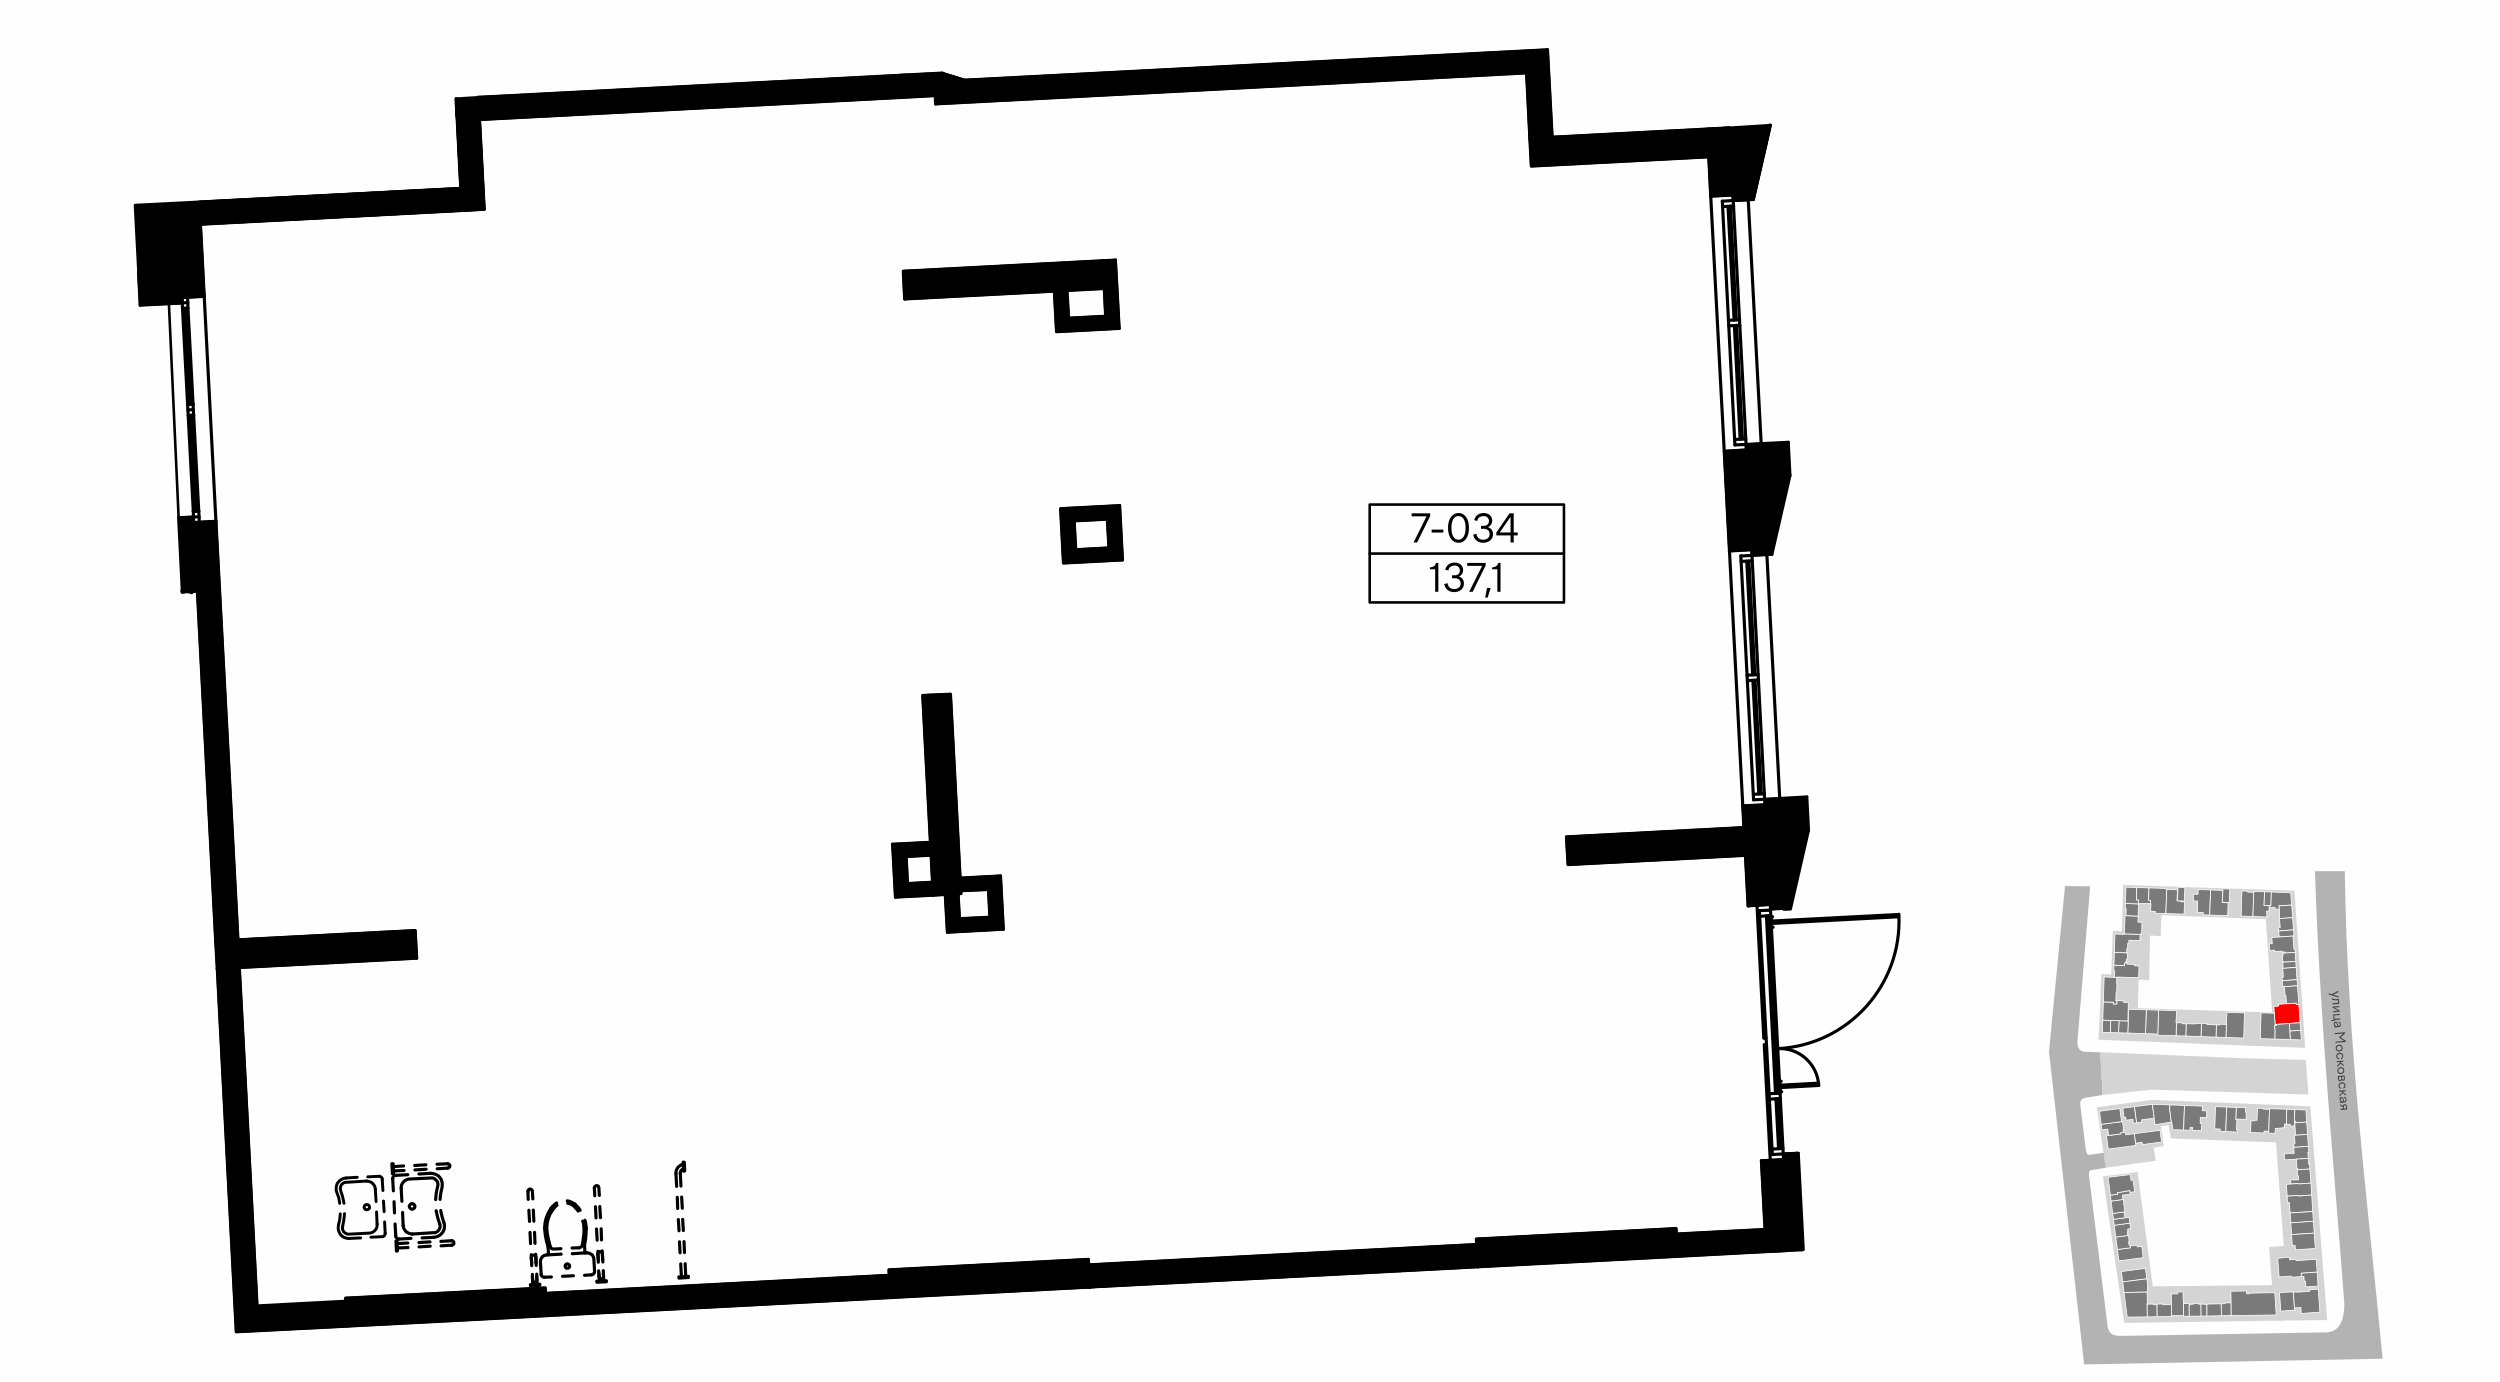 <?xml version="1.0" encoding="UTF-8"?>
<!DOCTYPE svg PUBLIC "-//W3C//DTD SVG 1.1//EN" "http://www.w3.org/Graphics/SVG/1.1/DTD/svg11.dtd">
<!-- Creator: CorelDRAW X8 -->
<svg xmlns="http://www.w3.org/2000/svg" xml:space="preserve" width="200mm" height="110.526mm" version="1.1" style="shape-rendering:geometricPrecision; text-rendering:geometricPrecision; image-rendering:optimizeQuality; fill-rule:evenodd; clip-rule:evenodd"
viewBox="0 0 21992 12154"
 xmlns:xlink="http://www.w3.org/1999/xlink">
 <defs>
  <style type="text/css">
   <![CDATA[
    .str2 {stroke:black;stroke-width:22.899;stroke-linejoin:round}
    .str1 {stroke:black;stroke-width:27.65;stroke-linecap:round;stroke-linejoin:round}
    .str3 {stroke:black;stroke-width:22.899;stroke-linecap:round;stroke-linejoin:round}
    .str0 {stroke:white;stroke-width:6.801;stroke-linecap:round;stroke-linejoin:round}
    .str4 {stroke:black;stroke-width:26.043;stroke-linecap:round;stroke-linejoin:round}
    .fil2 {fill:none}
    .fil8 {fill:none;fill-rule:nonzero}
    .fil0 {fill:#FEFEFE}
    .fil10 {fill:black}
    .fil4 {fill:#7A7A7A}
    .fil5 {fill:gray}
    .fil3 {fill:#B3B3B3}
    .fil1 {fill:#D4D4D4}
    .fil6 {fill:red}
    .fil9 {fill:black;fill-rule:nonzero}
    .fil11 {fill:black;fill-rule:nonzero}
    .fil7 {fill:#3D3D3D;fill-rule:nonzero}
   ]]>
  </style>
 </defs>
 <g id="Слой_x0020_1">
  <g id="_1881549873536">
   <g>
    <g>
     <rect class="fil0" width="21992" height="12154"/>
     <polygon class="fil1" points="20324,9733 20472,11613 20012,11618 19961,10970 20090,10961 20019,10010 "/>
     <polygon class="fil1" points="20184,7836 20279,9218 19765,9199 19770,8901 19988,8906 19933,8086 "/>
     <polygon class="fil1" points="18806,8869 19801,8902 19771,9199 18461,9147 18473,8870 "/>
     <polygon class="fil1" points="19014,8051 19007,8235 18914,8230 18906,8623 18814,8619 18806,8881 18474,8872 18485,8570 18572,8572 18587,8189 18667,8192 18677,7785 20184,7836 19933,8086 "/>
     <polygon class="fil1" points="18499,10349 18804,10311 18938,11316 20053,11305 20080,11617 18687,11638 "/>
     <polygon class="fil1" points="18524,10273 18446,9741 18932,9676 20324,9733 20086,10053 19098,10015 19077,9898 19010,9907 19034,10082 18946,10096 18964,10211 "/>
     <rect class="fil2" x="17429" y="7664" width="4341" height="4341"/>
     <path class="fil3" d="M20365 7664c44,1351 166,2570 258,3804 0,169 -55,244 -149,253l-1820 31c-56,1 -99,-16 -112,-72l-165 -1339c-4,-24 2,-40 16,-47l132 -21 -19 -132 -128 19c-14,0 -23,-12 -28,-35l-49 -397c-6,-37 5,-60 35,-69l161 -27 -21 -375 -139 -5c-43,-4 -63,-35 -62,-89l112 -1365 -221 -4 -141 1459 309 2750 2626 -50c-143,-1493 -311,-2769 -333,-4289l-262 0z"/>
     <polygon class="fil4 str0" points="19581,9127 19590,8906 19745,8911 19738,9132 "/>
     <polygon class="fil4 str0" points="19586,9012 19528,9010 19528,9017 19498,9016 19494,9124 19581,9127 19581,9127 "/>
     <polygon class="fil4 str0" points="19494,9124 19362,9119 19366,9004 19415,9006 19415,9013 19498,9016 "/>
     <polygon class="fil4 str0" points="19362,9119 19228,9114 19232,9006 19312,9008 19312,9002 19366,9004 "/>
     <polygon class="fil4 str0" points="19228,9114 19143,9112 19146,8997 19199,8999 19199,9006 19232,9008 "/>
     <polygon class="fil4 str0" points="19143,9112 18981,9107 18989,8886 19148,8891 19142,8997 19146,8997 "/>
     <polygon class="fil5 str0" points="18982,9097 18874,9093 18881,8883 18989,8887 "/>
     <polygon class="fil4 str0" points="18874,9093 18718,9088 18725,8879 18881,8883 "/>
     <polygon class="fil4 str0" points="18722,8982 18641,8979 18637,9086 18718,9088 "/>
     <polygon class="fil4 str0" points="18637,9086 18564,9083 18568,8977 18641,8979 "/>
     <polygon class="fil4 str0" points="18564,9083 18494,9081 18498,8974 18568,8977 "/>
     <polygon class="fil4 str0" points="18498,8974 18503,8814 18592,8817 18591,8832 18621,8832 18622,8803 18682,8805 18682,8818 18723,8820 18719,8982 "/>
     <polygon class="fil4 str0" points="18503,8814 18510,8594 18622,8599 18620,8652 18623,8652 18621,8730 18616,8729 18613,8803 18622,8803 18621,8833 18591,8832 18592,8817 "/>
     <polygon class="fil4 str0" points="18601,8598 18603,8541 18595,8541 18596,8491 18689,8494 18690,8471 18712,8472 18712,8482 18776,8484 18776,8496 18817,8498 18814,8601 18622,8595 18622,8599 "/>
     <polygon class="fil4 str0" points="18596,8491 18600,8378 18715,8383 18714,8437 18707,8437 18707,8460 18700,8460 18700,8471 18690,8471 18689,8494 "/>
     <polygon class="fil4 str0" points="18600,8378 18605,8217 18688,8220 18688,8215 18826,8220 18825,8275 18728,8271 18727,8299 18718,8299 18716,8348 18709,8348 18709,8382 "/>
     <polygon class="fil4 str0" points="18688,8215 18694,8055 18809,8059 18807,8112 18843,8113 18840,8217 18827,8216 18826,8220 "/>
     <polygon class="fil4 str0" points="18702,8055 18704,7996 18696,7996 18697,7948 18812,7952 18809,8059 "/>
     <polygon class="fil4 str0" points="18697,7948 18702,7804 18797,7808 18795,7917 18813,7917 18812,7952 "/>
     <polygon class="fil4 str0" points="18797,7808 18905,7811 18901,7920 18919,7921 18918,7950 18812,7948 18813,7917 18795,7917 "/>
     <polygon class="fil4 str0" points="18905,7811 19061,7816 19053,8037 18959,8034 18960,8018 18919,8016 18922,7951 18918,7951 18919,7921 18901,7920 "/>
     <polygon class="fil4 str0" points="19061,7824 19155,7828 19151,7925 19189,7927 19188,7933 19218,7934 19213,8042 19053,8037 "/>
     <polygon class="fil4 str0" points="19294,7925 19296,7866 19336,7867 19337,7826 19446,7829 19439,8050 19381,8048 19381,8026 19331,8026 19333,7927 "/>
     <polygon class="fil4 str0" points="19447,7829 19552,7833 19549,7940 19601,7942 19597,8055 19439,8050 "/>
     <polygon class="fil4 str0" points="19722,7838 19774,7840 19773,7848 19826,7850 19819,8063 19715,8059 "/>
     <polygon class="fil4 str0" points="19826,7850 19829,7850 19829,7842 19921,7845 19917,7965 19962,7966 19961,8014 19939,8016 19943,8067 19819,8063 "/>
     <polygon class="fil4 str0" points="19921,7845 19981,7847 19977,7967 19962,7966 19917,7965 "/>
     <polygon class="fil4 str0" points="19981,7847 20151,7854 20160,7962 20049,7969 20051,7997 20014,8000 20013,7983 19962,7981 19962,7966 19977,7967 "/>
     <polygon class="fil4 str0" points="20160,7962 20168,8073 20053,8081 20051,8049 20054,8048 20051,7997 20049,7969 "/>
     <polygon class="fil4 str0" points="20168,8073 20176,8180 20046,8190 20044,8162 20059,8161 20053,8081 "/>
     <polygon class="fil4 str0" points="20046,8190 20050,8243 20180,8234 20176,8180 "/>
     <polygon class="fil4 str0" points="20171,8234 20180,8350 20189,8349 20191,8378 20101,8385 20100,8374 20074,8376 20073,8367 20010,8371 20009,8358 19967,8361 19963,8304 19963,8303 19989,8301 19985,8248 20050,8243 "/>
     <polygon class="fil4 str0" points="20190,8378 20196,8457 20089,8465 20088,8457 20080,8458 20077,8411 20084,8410 20082,8386 "/>
     <polygon class="fil4 str0" points="20196,8457 20199,8510 20085,8519 20081,8465 20089,8465 "/>
     <polygon class="fil4 str0" points="20199,8510 20207,8618 20077,8628 20075,8597 20087,8596 20081,8519 20085,8519 "/>
     <polygon class="fil4 str0" points="20207,8618 20211,8672 20081,8681 20077,8628 "/>
     <polygon class="fil4 str0" points="20211,8672 20223,8836 20200,8838 20199,8825 20114,8831 20109,8760 20102,8760 20096,8680 "/>
     <polygon class="fil6 str0" points="20200,8838 20223,8836 20234,8997 20014,9012 20003,8854 20044,8851 20043,8835 20114,8830 20114,8831 20199,8825 "/>
     <polygon class="fil4 str0" points="20234,8997 20239,9064 20143,9071 20139,9004 "/>
     <polygon class="fil4 str0" points="20239,9064 20245,9149 20148,9145 20143,9071 "/>
     <polygon class="fil4 str0" points="20139,9004 20148,9145 20011,9141 20013,9070 20009,9021 20025,9020 20024,9012 "/>
     <polygon class="fil4 str0" points="20011,9141 19884,9137 19891,8910 20007,8914 20014,9013 20024,9012 20025,9020 20009,9021 20013,9070 "/>
     <polygon class="fil4 str0" points="18661,11186 18873,11158 18886,11250 18674,11277 "/>
     <polygon class="fil4 str0" points="18886,11250 18891,11293 18892,11367 18685,11370 18674,11277 "/>
     <polygon class="fil4 str0" points="18888,11367 18890,11470 18888,11470 18890,11585 18713,11587 18685,11370 "/>
     <polygon class="fil4 str0" points="18890,11585 18977,11584 18975,11478 18946,11478 18946,11472 18888,11473 "/>
     <polygon class="fil4 str0" points="18977,11584 19103,11582 19102,11477 19026,11478 19026,11471 18975,11472 18975,11478 "/>
     <polygon class="fil4 str0" points="19102,11477 19100,11383 19158,11382 19158,11366 19204,11365 19205,11435 19208,11435 19210,11572 19103,11574 "/>
     <polygon class="fil4 str0" points="19208,11468 19258,11467 19259,11579 19210,11580 "/>
     <polygon class="fil4 str0" points="19259,11579 19363,11578 19362,11472 19337,11473 19337,11466 19296,11466 19296,11473 19269,11473 19269,11479 19258,11479 "/>
     <polygon class="fil4 str0" points="19363,11578 19415,11577 19414,11477 19395,11477 19395,11472 19362,11472 "/>
     <polygon class="fil4 str0" points="19415,11577 19414,11477 19418,11477 19418,11472 19540,11470 19542,11575 "/>
     <polygon class="fil4 str0" points="19540,11470 19574,11469 19573,11462 19627,11461 19628,11573 19542,11575 "/>
     <polygon class="fil4 str0" points="19627,11461 19625,11359 19763,11357 19763,11382 19786,11382 19786,11376 20011,11372 20024,11568 19628,11574 "/>
     <polygon class="fil4 str0" points="20175,11367 20186,11525 20064,11535 20053,11372 20163,11365 20163,11368 "/>
     <polygon class="fil4 str0" points="20175,11367 20207,11365 20207,11368 20317,11360 20316,11347 20394,11341 20408,11543 20244,11555 20241,11503 20184,11506 "/>
     <polygon class="fil4 str0" points="20285,11321 20281,11271 20270,11272 20267,11229 20245,11231 20243,11200 20384,11190 20392,11314 "/>
     <polygon class="fil4 str0" points="20384,11190 20243,11200 20245,11231 20157,11236 20157,11226 20049,11234 20037,11069 20140,11060 20141,11083 20198,11079 20199,11090 20351,11080 20376,11078 "/>
     <polygon class="fil4 str0" points="18841,10964 18854,11064 18640,11092 18627,10992 18742,10977 18740,10961 18799,10953 18801,10969 "/>
     <polygon class="fil4 str0" points="18627,10992 18612,10883 18724,10868 18731,10922 18725,10922 18730,10956 18739,10955 18740,10961 18742,10977 "/>
     <polygon class="fil4 str0" points="18612,10883 18599,10779 18737,10760 18743,10809 18717,10813 18720,10837 18713,10838 18718,10869 "/>
     <polygon class="fil4 str0" points="18599,10779 18592,10727 18730,10708 18737,10760 "/>
     <polygon class="fil4 str0" points="18592,10727 18585,10675 18686,10662 18693,10713 "/>
     <polygon class="fil4 str0" points="18585,10675 18571,10566 18678,10552 18692,10661 18686,10662 "/>
     <polygon class="fil4 str0" points="18571,10566 18565,10514 18629,10505 18627,10491 18689,10483 18688,10480 18736,10474 18740,10505 18671,10514 18676,10552 "/>
     <polygon class="fil4 str0" points="18565,10514 18544,10357 18740,10333 18747,10384 18765,10382 18779,10484 18738,10489 18736,10474 18688,10480 18689,10483 18627,10491 18629,10505 "/>
     <polygon class="fil4 str0" points="18775,9973 18974,9947 19002,9943 19015,10047 18847,10069 18844,10049 18786,10057 "/>
     <polygon class="fil4 str0" points="18775,9973 18699,9983 18696,9960 18655,9965 18657,9975 18530,9992 18546,10109 18789,10077 18786,10057 "/>
     <polygon class="fil4 str0" points="18657,9975 18549,9989 18542,9933 18490,9940 18484,9891 18672,9866 18681,9938 18676,9938 18679,9962 18655,9965 "/>
     <polygon class="fil4 str0" points="18484,9891 18469,9776 18648,9752 18663,9867 "/>
     <polygon class="fil4 str0" points="18684,9828 18674,9749 18777,9735 18796,9878 18767,9881 18763,9847 18703,9855 18699,9827 "/>
     <polygon class="fil4 str0" points="18777,9735 18935,9715 18950,9836 18840,9852 18842,9872 18796,9878 "/>
     <polygon class="fil4 str0" points="18935,9715 19089,9720 19087,9761 19101,9871 18958,9894 18950,9836 "/>
     <polygon class="fil4 str0" points="19089,9720 19217,9725 19209,9941 19114,9938 19105,9870 19101,9871 19087,9761 "/>
     <polygon class="fil4 str0" points="19217,9725 19375,9731 19374,9771 19413,9773 19411,9832 19356,9830 19355,9884 19369,9885 19366,9947 19288,9944 19288,9918 19267,9918 19266,9943 19209,9941 "/>
     <polygon class="fil4 str0" points="19490,9735 19588,9739 19580,9955 19531,9953 19531,9933 19483,9930 "/>
     <polygon class="fil4 str0" points="19588,9739 19673,9742 19669,9849 19678,9849 19674,9941 19686,9941 19685,9959 19580,9955 "/>
     <polygon class="fil4 str0" points="19674,9742 19755,9745 19754,9785 19760,9786 19758,9847 19669,9844 "/>
     <polygon class="fil4 str0" points="19859,9749 19910,9750 19910,9757 19965,9760 19958,9952 19917,9950 19916,9967 19798,9963 19802,9860 19833,9861 19833,9854 19855,9855 "/>
     <polygon class="fil4 str0" points="19965,9760 19968,9760 19968,9753 20117,9758 20113,9871 20114,9889 20098,9888 20097,9920 20076,9921 20076,9921 20076,9923 20016,9927 20014,9971 19957,9968 19958,9952 "/>
     <polygon class="fil4 str0" points="20117,9758 20188,9761 20184,9866 20185,9905 20149,9907 20148,9891 20114,9889 20113,9871 "/>
     <polygon class="fil4 str0" points="20188,9761 20285,9765 20292,9871 20194,9877 20193,9864 20184,9864 "/>
     <polygon class="fil4 str0" points="20292,9871 20299,9980 20194,9987 20187,9878 20194,9877 "/>
     <polygon class="fil4 str0" points="20299,9980 20307,10084 20181,10094 20179,10060 20189,10059 20184,9988 20194,9987 "/>
     <polygon class="fil4 str0" points="20307,10084 20310,10137 20302,10137 20306,10191 20098,10204 20094,10151 20182,10146 20178,10094 20181,10094 "/>
     <polygon class="fil4 str0" points="20306,10191 20309,10241 20317,10240 20320,10284 20216,10291 20215,10282 20207,10283 20201,10197 "/>
     <polygon class="fil4 str0" points="20320,10284 20329,10408 20216,10416 20216,10412 20153,10416 20151,10380 20178,10378 20178,10381 20221,10379 20218,10344 20211,10344 20208,10292 20216,10291 "/>
     <polygon class="fil4 str0" points="20329,10408 20336,10513 20216,10522 20216,10517 20120,10523 20113,10419 20153,10416 20216,10412 20216,10416 "/>
     <polygon class="fil4 str0" points="20336,10513 20345,10658 20146,10671 20139,10578 20124,10580 20120,10523 20216,10517 20216,10522 "/>
     <polygon class="fil4 str0" points="20345,10658 20351,10744 20152,10758 20146,10671 "/>
     <polygon class="fil4 str0" points="20351,10744 20358,10848 20159,10861 20152,10758 "/>
     <polygon class="fil4 str0" points="20358,10848 20368,10983 20193,10995 20190,10957 20165,10958 20159,10861 "/>
     <polygon class="fil7" points="20512,8747 20569,8716 20570,8727 20525,8751 20573,8766 20574,8776 20485,8748 20485,8738 "/>
     <path id="1" class="fil7" d="M20514 8780l8 1c0,0 0,1 0,2 0,1 1,2 2,3 0,1 2,2 4,3 2,1 5,1 10,1 4,1 9,1 16,0l21 -1 3 42 -59 5 -1 -10 51 -4 -2 -23 -14 1c-6,0 -11,0 -16,-1 -4,0 -8,0 -11,-1 -3,-1 -5,-2 -7,-3 -2,-2 -3,-3 -4,-5 -1,-1 -1,-3 -1,-5 0,-2 0,-4 0,-5z"/>
     <polygon id="2" class="fil7" points="20521,8864 20520,8855 20579,8851 20580,8860 20535,8863 20582,8891 20583,8900 20524,8905 20523,8896 20569,8892 "/>
     <polygon id="3" class="fil7" points="20529,8972 20525,8925 20584,8920 20585,8929 20534,8933 20537,8963 20588,8959 20588,8968 20537,8973 20538,8980 20511,8983 20510,8974 "/>
     <path id="4" class="fil7" d="M20534 9039l-1 -8 12 -2c-4,-2 -7,-5 -10,-8 -3,-4 -4,-8 -4,-13 -1,-5 0,-10 3,-14 3,-3 6,-5 11,-6 6,0 11,2 14,6 3,4 6,9 8,16l5 17c5,-1 8,-3 10,-6 2,-2 3,-6 2,-10 0,-5 -1,-8 -4,-11 -2,-3 -5,-4 -9,-5l1 -9c6,1 10,3 14,8 4,4 6,10 6,16 1,8 -1,14 -4,18 -4,5 -9,8 -16,8l-38 3zm13 -41c-3,0 -5,1 -6,3 -2,2 -2,5 -2,8 0,5 3,10 7,14 5,4 10,5 18,5l1 0 -6 -17c-1,-5 -3,-8 -5,-10 -2,-2 -4,-3 -7,-3z"/>
     <polygon id="5" class="fil7" points="20538,9098 20538,9088 20628,9081 20629,9092 20590,9127 20634,9155 20635,9166 20544,9173 20544,9164 20620,9157 20577,9129 20576,9127 20614,9092 "/>
     <path id="6" class="fil7" d="M20598 9197c6,5 9,12 10,21 1,9 -2,16 -7,23 -5,6 -12,9 -21,10 -9,1 -16,-2 -23,-7 -6,-5 -9,-12 -10,-21 -1,-9 1,-17 7,-23 5,-6 12,-9 21,-10 9,-1 16,1 23,7zm1 22c0,-6 -3,-11 -7,-15 -4,-3 -10,-5 -16,-4 -7,0 -12,3 -15,7 -4,4 -6,9 -5,15 0,6 2,11 7,15 4,3 10,5 16,4 7,0 12,-3 15,-7 4,-4 6,-9 5,-15z"/>
     <path id="7" class="fil7" d="M20598 9276c-5,-4 -10,-5 -16,-5 -7,1 -12,3 -16,7 -4,4 -6,9 -5,15 0,5 2,9 5,12 3,3 6,5 11,5l-1 9c-6,0 -12,-3 -16,-7 -5,-5 -7,-11 -8,-18 0,-9 2,-16 7,-23 6,-6 13,-9 22,-10 8,0 16,2 22,7 6,5 10,12 10,21 1,7 -1,13 -4,18 -3,5 -8,9 -14,11l-3 -9c4,-2 8,-4 10,-8 2,-3 3,-7 3,-12 -1,-5 -3,-10 -7,-13z"/>
     <polygon id="8" class="fil7" points="20556,9335 20615,9330 20616,9339 20592,9341 20593,9350 20618,9368 20619,9379 20590,9358 20560,9386 20559,9375 20584,9350 20583,9342 20557,9344 "/>
     <path id="9" class="fil7" d="M20612 9394c7,6 10,13 11,22 1,8 -2,16 -7,22 -5,6 -12,10 -21,10 -9,1 -17,-1 -23,-6 -6,-6 -10,-13 -10,-22 -1,-8 1,-16 7,-22 5,-6 12,-10 21,-11 9,0 16,2 22,7zm2 22c0,-6 -3,-11 -7,-14 -4,-4 -10,-5 -16,-5 -7,1 -12,3 -16,7 -3,5 -5,10 -5,16 1,6 3,10 8,14 4,4 10,5 16,5 6,-1 12,-3 15,-7 4,-5 6,-10 5,-16z"/>
     <path id="10" class="fil7" d="M20568 9494l-2 -28 59 -5 2 27c1,5 0,10 -3,13 -2,3 -6,5 -10,6 -4,0 -6,-1 -9,-2 -2,-1 -4,-3 -5,-6 -1,4 -2,7 -5,9 -2,2 -5,3 -9,4 -5,0 -9,-2 -12,-5 -3,-3 -5,-8 -6,-13zm51 -7l-1 -16 -17 1 1 17c1,3 2,5 3,7 2,1 4,2 7,2 5,-1 8,-4 7,-11zm-44 -12l1 16c0,4 1,7 3,8 2,2 4,3 7,3 3,0 5,-2 7,-4 1,-2 2,-4 2,-8l-2 -17 -18 2z"/>
     <path id="11" class="fil7" d="M20617 9535c-4,-3 -9,-5 -16,-4 -6,0 -12,3 -15,7 -4,4 -6,9 -6,15 1,5 2,9 5,12 3,3 7,4 11,5l0 9c-7,0 -12,-3 -17,-8 -4,-4 -7,-10 -7,-18 -1,-8 1,-16 7,-22 5,-6 12,-9 21,-10 9,-1 16,2 23,7 6,5 9,12 10,20 0,8 -1,14 -4,19 -4,5 -9,8 -15,10l-2 -9c4,-1 7,-3 9,-7 3,-3 4,-7 3,-12 0,-6 -3,-10 -7,-14z"/>
     <polygon id="12" class="fil7" points="20576,9594 20635,9590 20636,9599 20612,9601 20613,9610 20638,9628 20639,9639 20609,9617 20580,9646 20579,9634 20604,9610 20603,9602 20576,9604 "/>
     <path id="13" class="fil7" d="M20584 9702l-1 -9 12 -1c-4,-2 -8,-5 -10,-9 -3,-4 -4,-8 -4,-12 -1,-6 0,-11 3,-14 3,-4 6,-6 11,-6 6,-1 11,1 14,5 3,4 6,10 8,17l5 16c5,0 8,-2 10,-5 2,-3 2,-7 2,-11 0,-4 -2,-8 -4,-11 -2,-2 -5,-4 -9,-5l1 -9c6,1 10,4 14,8 3,4 6,10 6,17 1,7 -1,13 -4,18 -4,5 -10,7 -17,8l-37 3zm13 -42c-3,0 -5,2 -6,4 -2,1 -3,4 -2,7 0,6 3,11 7,14 5,4 10,6 17,5l2 0 -6 -17c-1,-4 -3,-8 -5,-10 -2,-2 -4,-3 -7,-3z"/>
     <path id="14" class="fil7" d="M20626 9714c5,-1 10,1 13,4 4,3 6,7 7,13l2 29 -59 4 -1 -9 23 -2 -1 -13 -25 -15 0 -11 25 16c0,-4 2,-8 5,-11 3,-3 6,-5 11,-5zm-8 21l1 18 20 -2 -1 -17c0,-4 -1,-6 -3,-8 -2,-2 -5,-3 -8,-3 -3,1 -6,2 -7,4 -2,2 -3,5 -2,8z"/>
     <polygon class="fil1" points="18476,9257 19764,9311 20284,9324 20307,9629 18926,9586 18497,9632 "/>
     <polygon class="fil4 str0" points="19555,7819 19615,7821 19611,7941 19596,7940 19551,7939 "/>
     <polygon class="fil4 str0" points="19160,7805 19220,7807 19216,7927 19201,7926 19156,7925 "/>
    </g>
    <g>
     <line class="fil8 str1" x1="4259" y1="1841" x2="1567" y2= "1983" />
     <line class="fil8 str1" x1="1751" y1="1778" x2="4053" y2= "1657" />
     <line class="fil8 str1" x1="4259" y1="1841" x2="4208" y2= "856" />
     <line class="fil8 str1" x1="4012" y1="868" x2="4053" y2= "1657" />
     <line class="fil8 str1" x1="15354" y1="7523" x2="15378" y2= "7969" />
     <line class="fil8 str1" x1="15850" y1="10994" x2="15537" y2= "11009" />
     <line class="fil8 str1" x1="15690" y1="10201" x2="15495" y2= "10211" />
     <polyline class="fil8 str1" points="15548,7514 15573,7957 15378,7969 "/>
     <line class="fil8 str1" x1="15032" y1="1380" x2="15049" y2= "1726" />
     <line class="fil8 str1" x1="15341" y1="7279" x2="15331" y2= "7089" />
     <polyline class="fil8 str1" points="15362,3958 15168,3970 15214,4847 "/>
     <line class="fil8 str1" x1="15245" y1="1716" x2="15049" y2= "1726" />
     <line class="fil8 str1" x1="15527" y1="7080" x2="15331" y2= "7089" />
     <line class="fil8 str1" x1="15408" y1="4836" x2="15214" y2= "4847" />
     <line class="fil8 str1" x1="15537" y1="7270" x2="15527" y2= "7080" />
     <polyline class="fil8 str1" points="1567,1983 1763,1972 1796,2607 "/>
     <line class="fil8 str1" x1="1947" y1="5513" x2="1753" y2= "5523" />
     <line class="fil8 str1" x1="1899" y1="4586" x2="1753" y2= "4594" />
     <line class="fil8 str1" x1="1796" y1="2607" x2="1650" y2= "2615" />
     <line class="fil8 str1" x1="1567" y1="1983" x2="1600" y2= "2617" />
     <line class="fil8 str1" x1="13429" y1="641" x2="8230" y2= "914" />
     <line class="fil8 str1" x1="13613" y1="438" x2="8488" y2= "705" />
     <line class="fil8 str1" x1="8230" y1="914" x2="8227" y2= "841" />
     <line class="fil8 str1" x1="7831" y1="11415" x2="4808" y2= "11574" />
     <line class="fil8 str1" x1="4798" y1="11378" x2="7822" y2= "11219" />
     <polyline class="fil8 str1" points="9588,11322 9578,11127 12991,10948 "/>
     <polyline class="fil8 str1" points="2105,8512 2262,11511 3043,11470 "/>
     <polyline class="fil8 str1" points="3053,11666 2078,11716 1911,8522 "/>
     <line class="fil8 str1" x1="1899" y1="4586" x2="2093" y2= "8268" />
     <line class="fil8 str1" x1="1897" y1="8278" x2="1736" y2= "5200" />
     <line class="fil8 str1" x1="7971" y1="7535" x2="7983" y2= "7773" />
     <line class="fil8 str1" x1="8826" y1="8174" x2="8334" y2= "8201" />
     <line class="fil8 str1" x1="8440" y1="8082" x2="8708" y2= "8069" />
     <line class="fil8 str1" x1="8334" y1="8201" x2="8315" y2= "7869" />
     <line class="fil8 str1" x1="8801" y1="7706" x2="8826" y2= "8174" />
     <line class="fil8 str1" x1="8708" y1="8069" x2="8689" y2= "7711" />
     <line class="fil8 str1" x1="8190" y1="7523" x2="7971" y2= "7535" />
     <line class="fil8 str1" x1="7852" y1="7427" x2="8184" y2= "7410" />
     <line class="fil8 str1" x1="8445" y1="7725" x2="8801" y2= "7706" />
     <line class="fil8 str1" x1="8695" y1="7825" x2="8451" y2= "7836" />
     <polyline class="fil8 str1" points="9463,4836 9755,4820 9741,4567 9449,4582 "/>
     <line class="fil8 str1" x1="9849" y1="4448" x2="9874" y2= "4926" />
     <line class="fil8 str1" x1="9449" y1="4582" x2="9463" y2= "4836" />
     <polyline class="fil8 str1" points="9874,4926 9355,4953 9330,4475 9849,4448 "/>
     <line class="fil8 str1" x1="9726" y1="2782" x2="9714" y2= "2538" />
     <line class="fil8 str1" x1="9701" y1="2294" x2="9812" y2= "2288" />
     <line class="fil8 str1" x1="9400" y1="2799" x2="9726" y2= "2782" />
     <line class="fil8 str1" x1="9812" y1="2288" x2="9845" y2= "2889" />
     <line class="fil8 str1" x1="9386" y1="2555" x2="9400" y2= "2799" />
     <polyline class="fil8 str1" points="9845,2889 9294,2918 9275,2561 "/>
     <line class="fil8 str1" x1="15733" y1="11000" x2="14757" y2= "11052" />
     <line class="fil8 str1" x1="14746" y1="10856" x2="15527" y2= "10816" />
     <line class="fil8 str1" x1="13001" y1="11144" x2="9588" y2= "11322" />
     <line class="fil8 str1" x1="4014" y1="906" x2="4021" y2= "1023" />
     <line class="fil8 str1" x1="1686" y1="5214" x2="1686" y2= "5204" />
     <line class="fil8 str1" x1="1604" y1="5208" x2="1571" y2= "4554" />
     <line class="fil8 str1" x1="1619" y1="5206" x2="1736" y2= "5200" />
     <line class="fil8 str1" x1="1604" y1="5208" x2="1619" y2= "5206" />
     <line class="fil8 str1" x1="1584" y1="4554" x2="1571" y2= "4554" />
     <polyline class="fil8 str1" points="1701,4548 1584,4554 1619,5206 "/>
     <line class="fil8 str1" x1="8227" y1="841" x2="4218" y2= "1052" />
     <polyline class="fil8 str1" points="4218,1052 4207,856 8290,643 "/>
     <polyline class="fil8 str1" points="1228,2393 1218,2392 1233,2684 "/>
     <polyline class="fil8 str1" points="1218,2392 1227,2392 1241,2674 "/>
     <line class="fil8 str1" x1="1233" y1="2684" x2="1486" y2= "2672" />
     <polyline class="fil8 str1" points="1241,2674 1485,2661 1486,2672 "/>
     <line class="fil8 str1" x1="1652" y1="5206" x2="1686" y2= "5204" />
     <line class="fil8 str1" x1="1602" y1="5193" x2="1602" y2= "5199" />
     <line class="fil8 str1" x1="1602" y1="5199" x2="1602" y2= "5208" />
     <polyline class="fil8 str1" points="15909,7304 15750,7997 15692,7999 15641,7024 "/>
     <line class="fil8 str1" x1="15742" y1="7988" x2="15900" y2= "7303" />
     <line class="fil8 str1" x1="15894" y1="7011" x2="15909" y2= "7304" />
     <polyline class="fil8 str1" points="15900,7303 15884,7022 15641,7034 "/>
     <line class="fil8 str1" x1="15527" y1="4870" x2="15579" y2= "4866" />
     <line class="fil8 str1" x1="15587" y1="4876" x2="15746" y2= "4183" />
     <line class="fil8 str1" x1="15579" y1="4866" x2="15736" y2= "4183" />
     <line class="fil8 str1" x1="15731" y1="3891" x2="15746" y2= "4183" />
     <polyline class="fil8 str1" points="15736,4183 15721,3901 15477,3914 "/>
     <line class="fil8 str1" x1="15364" y1="1749" x2="15416" y2= "1745" />
     <line class="fil8 str1" x1="15424" y1="1755" x2="15574" y2= "1101" />
     <line class="fil8 str1" x1="15416" y1="1745" x2="15564" y2= "1102" />
     <line class="fil8 str1" x1="8209" y1="7875" x2="7877" y2= "7892" />
     <line class="fil8 str1" x1="7983" y1="7773" x2="8204" y2= "7761" />
     <line class="fil8 str1" x1="7877" y1="7892" x2="7852" y2= "7427" />
     <line class="fil8 str1" x1="8428" y1="7863" x2="8440" y2= "8082" />
     <line class="fil8 str1" x1="15331" y1="7089" x2="15214" y2= "4847" />
     <line class="fil8 str1" x1="15168" y1="3970" x2="15049" y2= "1726" />
     <line class="fil8 str1" x1="15495" y1="10211" x2="15537" y2= "11010" />
     <line class="fil8 str1" x1="1796" y1="2607" x2="1899" y2= "4586" />
     <line class="fil8 str1" x1="13613" y1="438" x2="13654" y2= "1207" />
     <line class="fil8 str1" x1="13458" y1="1217" x2="13429" y2= "641" />
     <line class="fil8 str1" x1="15245" y1="1716" x2="15247" y2= "1764" />
     <line class="fil8 str1" x1="15247" y1="1764" x2="15424" y2= "1755" />
     <line class="fil8 str1" x1="15228" y1="1369" x2="15245" y2= "1716" />
     <line class="fil8 str1" x1="15379" y1="1756" x2="15493" y2= "3903" />
     <line class="fil8 str1" x1="15408" y1="4836" x2="15412" y2= "4886" />
     <line class="fil8 str1" x1="15360" y1="3910" x2="15362" y2= "3958" />
     <line class="fil8 str1" x1="15477" y1="3905" x2="15529" y2= "4880" />
     <line class="fil8 str1" x1="15412" y1="4886" x2="15587" y2= "4876" />
     <line class="fil8 str1" x1="15360" y1="3910" x2="15731" y2= "3891" />
     <line class="fil8 str1" x1="15362" y1="3958" x2="15408" y2= "4836" />
     <line class="fil8 str1" x1="15543" y1="4878" x2="15656" y2= "7024" />
     <line class="fil8 str1" x1="15573" y1="7957" x2="15575" y2= "7997" />
     <polyline class="fil8 str1" points="15894,7011 15523,7032 15527,7080 "/>
     <line class="fil8 str1" x1="15575" y1="7997" x2="15742" y2= "7988" />
     <line class="fil8 str1" x1="15687" y1="10151" x2="15690" y2= "10201" />
     <polyline class="fil8 str1" points="15850,10994 15863,10992 15819,10146 "/>
     <line class="fil8 str1" x1="15687" y1="10151" x2="15804" y2= "10146" />
     <line class="fil8 str1" x1="15804" y1="10146" x2="15819" y2= "10146" />
     <line class="fil8 str1" x1="15850" y1="10994" x2="15804" y2= "10146" />
     <line class="fil8 str1" x1="1486" y1="2672" x2="1604" y2= "2664" />
     <line class="fil8 str1" x1="1600" y1="2617" x2="1567" y2= "1983" />
     <line class="fil8 str1" x1="15573" y1="10207" x2="15520" y2= "9190" />
     <line class="fil8 str1" x1="15516" y1="9132" x2="15456" y2= "7963" />
     <line class="fil8 str1" x1="15575" y1="7997" x2="15575" y2= "8007" />
     <polyline class="fil8 str1" points="15228,1369 13471,1461 13458,1217 15214,1125 15228,1369 "/>
     <line class="fil8 str1" x1="9714" y1="2538" x2="7958" y2= "2630" />
     <polyline class="fil8 str1" points="7958,2630 7946,2386 9701,2294 9714,2538 "/>
     <polyline class="fil8 str1" points="15548,7514 13794,7606 13780,7362 15537,7270 15548,7514 "/>
     <line class="fil8 str1" x1="14757" y1="11052" x2="13001" y2= "11144" />
     <polyline class="fil8 str1" points="13001,11144 12987,10900 14744,10808 14757,11052 "/>
     <line class="fil8 str1" x1="9588" y1="11322" x2="7831" y2= "11415" />
     <polyline class="fil8 str1" points="7831,11415 7820,11171 9574,11079 9588,11322 "/>
     <polyline class="fil8 str1" points="4808,11574 3053,11666 3040,11420 4796,11330 4808,11574 "/>
     <line class="fil8 str1" x1="3665" y1="8429" x2="1911" y2= "8522" />
     <polyline class="fil8 str1" points="1911,8522 1897,8278 3652,8186 3665,8429 "/>
     <polyline class="fil8 str1" points="8453,7861 8209,7875 8117,6118 8361,6107 8453,7861 "/>
     <line class="fil8 str1" x1="4760" y1="11209" x2="4754" y2= "11102" />
     <polyline class="fil8 str1" points="4685,11261 4685,11265 4687,11269 4689,11273 4691,11274 4694,11278 4698,11278 4702,11280 4706,11280 4710,11280 4712,11278 4715,11276 4719,11274 4721,11271 4723,11267 4723,11263 4723,11259 4721,11209 "/>
     <polyline class="fil8 str1" points="4715,11111 4714,11059 4714,11056 4712,11054 4710,11050 4708,11048 4704,11044 4702,11044 4698,11042 4694,11042 4691,11042 4687,11042 4685,11044 4681,11046 4679,11048 4677,11052 4675,11056 4675,11059 4673,11061 "/>
     <line class="fil8 str1" x1="4685" y1="11261" x2="4683" y2= "11211" />
     <line class="fil8 str1" x1="4677" y1="11113" x2="4673" y2= "11061" />
     <polyline class="fil8 str1" points="4748,11307 4748,11297 4666,11301 4666,11311 4748,11307 "/>
     <line class="fil8 str1" x1="4725" y1="11299" x2="4721" y2= "11230" />
     <line class="fil8 str1" x1="4717" y1="11132" x2="4712" y2= "11034" />
     <line class="fil8 str1" x1="4706" y1="10938" x2="4702" y2= "10841" />
     <line class="fil8 str1" x1="4696" y1="10743" x2="4691" y2= "10645" />
     <polyline class="fil8 str1" points="4687,10547 4683,10480 4683,10476 4681,10472 4679,10470 4677,10466 4673,10464 4671,10462 4667,10460 4664,10460 4660,10460 4656,10462 4654,10464 4650,10466 4648,10468 4646,10472 4644,10474 4644,10478 4644,10482 "/>
     <line class="fil8 str1" x1="4687" y1="11301" x2="4683" y2= "11232" />
     <line class="fil8 str1" x1="4677" y1="11134" x2="4673" y2= "11038" />
     <line class="fil8 str1" x1="4667" y1="10940" x2="4662" y2= "10842" />
     <line class="fil8 str1" x1="4658" y1="10745" x2="4652" y2= "10647" />
     <line class="fil8 str1" x1="4646" y1="10551" x2="4644" y2= "10482" />
     <polyline class="fil8 str1" points="5270,11230 5270,11234 5272,11238 5274,11242 5276,11244 5280,11248 5284,11248 5286,11249 5289,11249 5293,11249 5297,11248 5301,11246 5303,11244 5307,11240 5307,11236 5309,11232 5309,11228 5307,11178 "/>
     <polyline class="fil8 str1" points="5301,11081 5299,11029 5297,11027 5297,11023 5295,11019 5293,11017 5289,11013 5288,11013 5284,11011 5280,11011 5276,11011 5272,11011 5268,11013 5266,11015 5265,11017 5263,11021 5261,11025 5259,11029 5259,11031 "/>
     <line class="fil8 str1" x1="5270" y1="11230" x2="5266" y2= "11180" />
     <line class="fil8 str1" x1="5263" y1="11082" x2="5259" y2= "11031" />
     <polyline class="fil8 str1" points="5334,11276 5334,11267 5249,11271 5251,11280 5334,11276 "/>
     <line class="fil8 str1" x1="5311" y1="11269" x2="5307" y2= "11200" />
     <line class="fil8 str1" x1="5303" y1="11102" x2="5297" y2= "11004" />
     <line class="fil8 str1" x1="5291" y1="10908" x2="5288" y2= "10810" />
     <line class="fil8 str1" x1="5282" y1="10712" x2="5276" y2= "10614" />
     <polyline class="fil8 str1" points="5272,10516 5268,10449 5266,10445 5266,10441 5265,10439 5263,10435 5259,10434 5257,10432 5253,10432 5249,10430 5245,10430 5241,10432 5240,10434 5236,10435 5234,10437 5232,10441 5230,10443 5228,10447 5228,10451 "/>
     <line class="fil8 str1" x1="5272" y1="11271" x2="5268" y2= "11201" />
     <line class="fil8 str1" x1="5263" y1="11104" x2="5259" y2= "11008" />
     <line class="fil8 str1" x1="5253" y1="10910" x2="5247" y2= "10812" />
     <line class="fil8 str1" x1="5243" y1="10714" x2="5238" y2= "10616" />
     <line class="fil8 str1" x1="5232" y1="10520" x2="5228" y2= "10451" />
     <line class="fil8 str1" x1="5145" y1="11023" x2="5142" y2= "10952" />
     <line class="fil8 str1" x1="4825" y1="11038" x2="4821" y2= "10969" />
     <polyline class="fil8 str1" points="5096,10977 5101,10975 5105,10973 5111,10971 5115,10967 5119,10963 5121,10958 5122,10952 "/>
     <polyline class="fil8 str1" points="4840,10967 4842,10973 4846,10977 4850,10981 4854,10985 4859,10986 4865,10988 4871,10988 4934,10985 "/>
     <line class="fil8 str1" x1="5032" y1="10979" x2="5096" y2= "10977" />
     <polyline class="fil8 str1" points="5122,10952 5130,10904 5136,10854 5138,10804 "/>
     <polyline class="fil8 str1" points="4809,10804 4815,10860 4827,10914 4840,10967 "/>
     <polyline class="fil8 str1" points="5138,10804 5132,10760 5126,10743 "/>
     <polyline class="fil8 str1" points="5086,10654 5076,10641 5046,10608 5025,10595 5003,10587 4994,10585 "/>
     <polyline class="fil8 str1" points="4900,10603 4892,10608 4875,10626 4861,10645 4838,10681 4823,10720 4813,10762 4809,10804 "/>
     <polyline class="fil8 str1" points="6009,10224 6013,10303 6023,10301 6019,10224 6009,10224 "/>
     <polyline class="fil8 str1" points="6055,11238 6055,11228 5971,11234 5973,11244 6055,11238 "/>
     <polyline class="fil8 str1" points="6009,10244 5996,10245 5984,10253 5973,10261 5963,10270 5956,10282 5950,10295 5946,10309 5946,10324 "/>
     <polyline class="fil8 str1" points="6011,10282 6005,10286 6000,10290 5994,10293 5990,10301 5986,10307 5984,10315 5984,10322 "/>
     <line class="fil8 str1" x1="5994" y1="11232" x2="5988" y2= "11119" />
     <line class="fil8 str1" x1="5982" y1="11021" x2="5977" y2= "10925" />
     <line class="fil8 str1" x1="5973" y1="10827" x2="5967" y2= "10729" />
     <line class="fil8 str1" x1="5961" y1="10631" x2="5958" y2= "10533" />
     <line class="fil8 str1" x1="5952" y1="10437" x2="5946" y2= "10324" />
     <line class="fil8 str1" x1="6032" y1="11230" x2="6027" y2= "11117" />
     <line class="fil8 str1" x1="6021" y1="11019" x2="6017" y2= "10923" />
     <line class="fil8 str1" x1="6011" y1="10825" x2="6005" y2= "10727" />
     <line class="fil8 str1" x1="6002" y1="10629" x2="5996" y2= "10531" />
     <line class="fil8 str1" x1="5990" y1="10434" x2="5984" y2= "10322" />
     <polyline class="fil8 str1" points="4760,11209 4760,11215 4762,11221 4765,11225 4769,11228 4773,11232 4779,11234 4785,11236 4790,11236 "/>
     <line class="fil8 str1" x1="5201" y1="11215" x2="5142" y2= "11219" />
     <line class="fil8 str1" x1="5044" y1="11223" x2="4948" y2= "11228" />
     <line class="fil8 str1" x1="4850" y1="11234" x2="4790" y2= "11236" />
     <polyline class="fil8 str1" points="5201,11215 5207,11215 5211,11213 5217,11211 5220,11207 5224,11203 5226,11200 5228,11194 5230,11190 5230,11184 "/>
     <polyline class="fil8 str1" points="5011,11138 5009,11134 5009,11130 5007,11127 5005,11125 5001,11123 5000,11121 4996,11119 4992,11119 4988,11119 4984,11119 4980,11121 4978,11123 4977,11127 4973,11129 4973,11132 4971,11136 4971,11140 4973,11144 4973,11148 4977,11150 4978,11153 4980,11155 4984,11157 4988,11157 4992,11157 4996,11157 5000,11155 5001,11153 5005,11152 5007,11148 5009,11146 5009,11142 5011,11138 "/>
     <polyline class="fil8 str1" points="4808,11040 4798,11042 4788,11044 4779,11050 4771,11056 4765,11063 4760,11073 4756,11081 4754,11092 4754,11102 "/>
     <line class="fil8 str1" x1="5163" y1="11021" x2="5034" y2= "11029" />
     <line class="fil8 str1" x1="4936" y1="11033" x2="4808" y2= "11040" />
     <polyline class="fil8 str1" points="5230,11184 5224,11077 5222,11065 5218,11056 5213,11044 5205,11036 5195,11031 5184,11025 5174,11023 5163,11021 "/>
     <polyline class="fil8 str1" points="4844,10633 4821,10674 4804,10716 4794,10760 4790,10804 4796,10860 4806,10915 4821,10969 "/>
     <polyline class="fil8 str1" points="5057,10593 5034,10579 5009,10568 4990,10564 "/>
     <polyline class="fil8 str1" points="4896,10583 4881,10593 4861,10612 4844,10633 "/>
     <polyline class="fil8 str1" points="5157,10804 5151,10756 5145,10735 "/>
     <polyline class="fil8 str1" points="5103,10647 5090,10627 5057,10593 "/>
     <polyline class="fil8 str1" points="5142,10952 5151,10902 5155,10854 5157,10804 "/>
     <line class="fil8 str1" x1="3454" y1="10370" x2="3460" y2= "10476" />
     <line class="fil8 str1" x1="3466" y1="10572" x2="3470" y2= "10670" />
     <line class="fil8 str1" x1="3475" y1="10768" x2="3481" y2= "10873" />
     <polyline class="fil8 str1" points="3974,10954 3978,10954 3980,10952 3984,10950 3986,10948 3990,10946 3992,10942 3992,10938 3992,10937 3992,10933 3992,10929 3990,10925 3988,10923 3986,10919 3982,10917 3978,10915 3976,10915 3973,10915 "/>
     <polyline class="fil8 str1" points="3487,11006 3496,11004 3493,10917 3483,10917 3487,11006 "/>
     <line class="fil8 str1" x1="3974" y1="10954" x2="3880" y2= "10960" />
     <line class="fil8 str1" x1="3784" y1="10963" x2="3686" y2= "10969" />
     <line class="fil8 str1" x1="3589" y1="10975" x2="3496" y2= "10979" />
     <line class="fil8 str1" x1="3495" y1="10940" x2="3587" y2= "10935" />
     <line class="fil8 str1" x1="3685" y1="10931" x2="3782" y2= "10925" />
     <line class="fil8 str1" x1="3878" y1="10921" x2="3973" y2= "10915" />
     <polyline class="fil8 str1" points="3938,10276 3942,10276 3946,10274 3948,10272 3951,10270 3953,10268 3955,10265 3957,10261 3957,10257 3957,10253 3955,10251 3955,10247 3951,10244 3949,10242 3948,10240 3944,10238 3940,10238 3936,10238 "/>
     <polyline class="fil8 str1" points="3447,10238 3458,10238 3462,10324 3452,10326 3447,10238 "/>
     <line class="fil8 str1" x1="3936" y1="10238" x2="3844" y2= "10242" />
     <line class="fil8 str1" x1="3746" y1="10247" x2="3648" y2= "10253" />
     <line class="fil8 str1" x1="3550" y1="10257" x2="3458" y2= "10263" />
     <line class="fil8 str1" x1="3460" y1="10301" x2="3554" y2= "10297" />
     <line class="fil8 str1" x1="3650" y1="10292" x2="3748" y2= "10286" />
     <line class="fil8 str1" x1="3846" y1="10282" x2="3938" y2= "10276" />
     <polyline class="fil8 str1" points="3546,10781 3548,10796 3554,10810 3562,10823 3571,10835 3585,10844 3598,10850 3612,10854 3627,10856 "/>
     <line class="fil8 str1" x1="3529" y1="10455" x2="3535" y2= "10568" />
     <line class="fil8 str1" x1="3541" y1="10666" x2="3546" y2= "10781" />
     <polyline class="fil8 str1" points="3867,10766 3871,10775 3871,10787 3871,10798 3867,10808 3861,10819 3855,10827 3846,10835 3836,10841 3827,10844 3815,10844 3627,10856 "/>
     <polyline class="fil8 str1" points="3481,10873 3481,10879 3483,10883 3487,10889 3491,10892 3495,10896 3500,10898 3506,10900 3512,10900 "/>
     <polyline class="fil8 str1" points="3817,10885 3836,10881 3854,10875 3869,10866 3882,10854 3894,10841 3903,10823 3909,10806 3909,10787 3909,10770 3903,10752 "/>
     <line class="fil8 str1" x1="3512" y1="10900" x2="3615" y2= "10894" />
     <line class="fil8 str1" x1="3713" y1="10890" x2="3817" y2= "10885" />
     <polyline class="fil8 str1" points="3832,10553 3832,10547 3838,10491 3850,10435 3852,10426 3852,10414 3850,10403 3846,10393 3838,10384 3830,10376 3823,10370 3811,10364 3802,10363 3790,10363 3602,10372 3589,10374 3577,10378 3564,10384 3554,10393 3544,10403 3537,10414 3531,10428 3529,10441 3529,10455 "/>
     <polyline class="fil8 str1" points="3836,10651 3838,10658 3850,10712 3867,10766 "/>
     <polyline class="fil8 str1" points="3481,10340 3477,10340 3471,10341 3468,10343 3464,10347 3460,10351 3458,10355 3456,10361 3454,10364 3454,10370 "/>
     <polyline class="fil8 str1" points="3871,10551 3871,10549 3877,10497 3888,10447 3890,10428 3890,10411 3886,10391 3880,10374 3869,10359 3857,10345 3842,10336 3825,10328 3807,10324 3788,10322 "/>
     <polyline class="fil8 str1" points="3877,10649 3877,10652 3888,10702 3903,10752 "/>
     <line class="fil8 str1" x1="3481" y1="10340" x2="3587" y2= "10334" />
     <line class="fil8 str1" x1="3685" y1="10328" x2="3788" y2= "10322" />
     <polyline class="fil8 str1" points="3650,10614 3648,10608 3648,10604 3646,10601 3642,10597 3638,10593 3635,10591 3631,10589 3627,10589 3621,10589 3617,10589 3614,10591 3610,10595 3606,10599 3604,10603 3602,10606 3600,10610 3600,10616 3602,10620 3604,10624 3606,10627 3610,10631 3614,10635 3617,10637 3621,10637 3627,10637 3631,10637 3635,10635 3638,10633 3642,10629 3646,10626 3648,10622 3648,10618 3650,10614 "/>
     <polyline class="fil8 str1" points="15262,3914 15360,3910 15247,1764 "/>
     <line class="fil8 str1" x1="15358" y1="3861" x2="15260" y2= "3866" />
     <line class="fil8 str1" x1="15151" y1="1770" x2="15262" y2= "3914" />
     <line class="fil8 str1" x1="15153" y1="1818" x2="15251" y2= "1812" />
     <line class="fil8 str1" x1="15247" y1="1764" x2="15151" y2= "1770" />
     <line class="fil8 str1" x1="15255" y1="2816" x2="15201" y2= "1816" />
     <line class="fil8 str1" x1="15222" y1="1814" x2="15274" y2= "2814" />
     <line class="fil8 str1" x1="15209" y1="2866" x2="15305" y2= "2862" />
     <line class="fil8 str1" x1="15303" y1="2812" x2="15205" y2= "2818" />
     <line class="fil8 str1" x1="15308" y1="3864" x2="15257" y2= "2864" />
     <line class="fil8 str1" x1="15276" y1="2862" x2="15328" y2= "3862" />
     <polyline class="fil8 str1" points="15426,7036 15523,7032 15412,4886 "/>
     <line class="fil8 str1" x1="15521" y1="6982" x2="15424" y2= "6988" />
     <line class="fil8 str1" x1="15314" y1="4891" x2="15426" y2= "7036" />
     <line class="fil8 str1" x1="15316" y1="4939" x2="15414" y2= "4934" />
     <line class="fil8 str1" x1="15412" y1="4886" x2="15314" y2= "4891" />
     <line class="fil8 str1" x1="15418" y1="5936" x2="15366" y2= "4937" />
     <line class="fil8 str1" x1="15385" y1="4936" x2="15437" y2= "5936" />
     <line class="fil8 str1" x1="15372" y1="5988" x2="15470" y2= "5982" />
     <line class="fil8 str1" x1="15466" y1="5934" x2="15368" y2= "5940" />
     <line class="fil8 str1" x1="15472" y1="6984" x2="15420" y2= "5986" />
     <line class="fil8 str1" x1="15439" y1="5984" x2="15493" y2= "6984" />
     <polyline class="fil8 str1" points="15591,10157 15687,10151 15575,8007 "/>
     <line class="fil8 str1" x1="15685" y1="10103" x2="15587" y2= "10109" />
     <line class="fil8 str1" x1="15477" y1="8011" x2="15591" y2= "10157" />
     <line class="fil8 str1" x1="15564" y1="9670" x2="15662" y2= "9664" />
     <line class="fil8 str1" x1="15660" y1="9616" x2="15562" y2= "9622" />
     <line class="fil8 str1" x1="15479" y1="8061" x2="15577" y2= "8055" />
     <line class="fil8 str1" x1="15575" y1="8007" x2="15477" y2= "8011" />
     <path class="fil8 str1" d="M15641 9225c620,-33 1096,-562 1063,-1182"/>
     <polyline class="fil8 str1" points="15581,8103 16702,8045 16702,8065 15581,8124 "/>
     <path class="fil9 str2" d="M15527 9130l9 0c0,-5 -4,-9 -9,-9 -4,0 -8,4 -8,9 0,5 4,9 8,9 5,0 9,-4 9,-9l-9 0z"/>
     <line class="fil8 str1" x1="15585" y1="8130" x2="15581" y2= "8130" />
     <line class="fil8 str1" x1="15583" y1="8157" x2="15598" y2= "8157" />
     <line class="fil8 str1" x1="15587" y1="8095" x2="15587" y2= "8126" />
     <line class="fil8 str1" x1="15593" y1="8065" x2="15577" y2= "8065" />
     <line class="fil8 str1" x1="15579" y1="8092" x2="15583" y2= "8092" />
     <path class="fil8 str1" d="M15999 9549c-10,-189 -171,-334 -360,-324"/>
     <polyline class="fil8 str1" points="15656,9568 15998,9549 15998,9529 15656,9547 "/>
     <line class="fil8 str1" x1="15669" y1="9512" x2="15654" y2= "9514" />
     <line class="fil8 str1" x1="15656" y1="9541" x2="15660" y2= "9541" />
     <line class="fil8 str1" x1="15662" y1="9577" x2="15658" y2= "9579" />
     <line class="fil8 str1" x1="15660" y1="9606" x2="15673" y2= "9604" />
     <line class="fil8 str1" x1="15664" y1="9575" x2="15662" y2= "9543" />
     <line class="fil8 str1" x1="15619" y1="9618" x2="15539" y2= "8057" />
     <line class="fil8 str1" x1="15558" y1="8057" x2="15641" y2= "9616" />
     <line class="fil8 str1" x1="15646" y1="10105" x2="15623" y2= "9666" />
     <line class="fil8 str1" x1="15642" y1="9666" x2="15665" y2= "10103" />
     <polyline class="fil8 str1" points="1621,2712 1665,3557 1684,3555 1640,2712 1621,2712 "/>
     <line class="fil8 str1" x1="1605" y1="2714" x2="1650" y2= "3557" />
     <line class="fil8 str1" x1="1698" y1="3555" x2="1653" y2= "2711" />
     <line class="fil8 str1" x1="1652" y1="2663" x2="1604" y2= "2664" />
     <polyline class="fil8 str1" points="1600,2617 1605,2714 1653,2711 1650,2615 "/>
     <line class="fil8 str1" x1="1698" y1="3555" x2="1650" y2= "3557" />
     <polyline class="fil8 str1" points="1669,3655 1690,3653 1734,4498 1713,4498 1669,3655 "/>
     <line class="fil8 str1" x1="1700" y1="4498" x2="1655" y2= "3655" />
     <line class="fil8 str1" x1="1703" y1="3653" x2="1748" y2= "4496" />
     <line class="fil8 str1" x1="1700" y1="4498" x2="1748" y2= "4496" />
     <line class="fil8 str1" x1="1751" y1="4546" x2="1701" y2= "4548" />
     <line class="fil8 str1" x1="1698" y1="3555" x2="1703" y2= "3653" />
     <line class="fil8 str1" x1="1652" y1="3607" x2="1701" y2= "3603" />
     <polyline class="fil8 str1" points="1703,3653 1655,3655 1650,3557 "/>
     <line class="fil8 str1" x1="1650" y1="2615" x2="1600" y2= "2617" />
     <polyline class="fil8 str1" points="1700,4498 1703,4596 1753,4594 1748,4496 "/>
     <line class="fil2 str3" x1="8488" y1="705" x2="8290" y2= "643" />
     <line class="fil2 str3" x1="7854" y1="666" x2="7967" y2= "658" />
     <polyline class="fil2 str3" points="15364,1758 15380,1757 15424,1755 15574,1101 "/>
     <polyline class="fil2 str3" points="15214,1125 15228,1369 15245,1716 15247,1764 15364,1758 "/>
     <line class="fil2 str3" x1="15018" y1="1135" x2="15214" y2= "1125" />
     <polygon class="fil10 str3" points="15214,1125 15018,1135 13654,1207 13458,1217 13471,1461 15228,1369 "/>
     <polygon class="fil10 str3" points="13654,1207 13613,438 8488,705 8290,643 7854,666 4208,856 4216,1018 4218,1052 8227,841 8230,914 13429,641 13458,1217 "/>
     <polygon class="fil10 str3" points="15031,1379 15228,1369 15245,1716 15049,1726 "/>
     <polygon class="fil10 str3" points="9701,2294 7946,2386 7958,2630 9275,2561 9386,2555 9714,2538 "/>
     <polygon class="fil10 str3" points="9275,2561 9294,2918 9845,2889 9812,2288 9701,2294 9714,2538 9726,2782 9400,2799 9386,2555 "/>
     <path class="fil10 str3" d="M9849 4448l-519 27 25 478 519 -27 -25 -478zm-400 134l292 -15 14 253 -292 16 -14 -254z"/>
     <path class="fil2 str3" d="M1567 1983l196 -11 2496 -131 -41 -789 -2 -34 -9 -162m-195 12l2 38 7 117 32 634 -2302 121"/>
     <polyline class="fil2 str3" points="1228,2392 1241,2674 1485,2661 1486,2672 "/>
     <polyline class="fil2 str3" points="1486,2672 1603,2665 1600,2617 1567,1983 "/>
     <polygon class="fil10 str3" points="1567,1983 1600,2617 1650,2615 1796,2607 1763,1973 "/>
     <line class="fil2 str3" x1="4020" y1="1023" x2="4014" y2= "906" />
     <polygon class="fil10 str3" points="8117,6118 8203,7761 8209,7875 8315,7869 8453,7861 8452,7836 8446,7725 8361,6107 "/>
     <polygon class="fil10 str3" points="8446,7725 8452,7836 8695,7825 8689,7712 "/>
     <polygon class="fil10 str3" points="8184,7410 7852,7427 7877,7892 8209,7875 8203,7761 7983,7773 7971,7535 8190,7523 "/>
     <polygon class="fil10 str3" points="8801,7706 8826,8174 8334,8201 8315,7869 8384,7865 8428,7863 8440,8082 8708,8069 8689,7712 "/>
     <polygon class="fil10 str3" points="15478,3914 15529,4870 15579,4866 15736,4183 15721,3901 "/>
     <polygon class="fil10 str3" points="15529,4870 15478,3914 15477,3905 15360,3910 15362,3958 15408,4836 15412,4886 15529,4879 "/>
     <polygon class="fil10 str3" points="15408,4836 15362,3958 15168,3970 15214,4847 "/>
     <polygon class="fil10 str3" points="15884,7022 15641,7034 15692,7991 15742,7988 15900,7303 "/>
     <polygon class="fil10 str3" points="15692,7991 15641,7034 15641,7025 15523,7032 15527,7080 15537,7270 15548,7514 15573,7957 15575,7997 "/>
     <polygon class="fil10 str3" points="15548,7514 15537,7270 13780,7362 13794,7606 15355,7524 "/>
     <polygon class="fil10 str3" points="15548,7514 15355,7524 15378,7969 15456,7964 15573,7957 "/>
     <polygon class="fil10 str3" points="15331,7089 15527,7080 15537,7270 15341,7279 "/>
     <polygon class="fil10 str3" points="12990,10948 9578,11127 9588,11322 9734,11315 13001,11144 "/>
     <polygon class="fil10 str3" points="15495,10211 15527,10816 15537,11009 15733,11000 15850,10994 15804,10146 15687,10151 15690,10201 15573,10207 "/>
     <polygon class="fil10 str3" points="14757,11052 15537,11010 15537,11009 15527,10816 14747,10856 "/>
     <polygon class="fil10 str3" points="14757,11052 14747,10856 14744,10808 12987,10900 12990,10948 13001,11144 13586,11113 "/>
     <polygon class="fil10 str3" points="9588,11322 9574,11079 7820,11171 7822,11219 7831,11415 8125,11399 9294,11338 9538,11325 "/>
     <polygon class="fil10 str3" points="7831,11415 7822,11219 4798,11378 4808,11574 "/>
     <polygon class="fil10 str3" points="4808,11574 4798,11378 4796,11330 3040,11420 3042,11470 3053,11666 "/>
     <polygon class="fil10 str3" points="1911,8522 2078,11716 3053,11666 3041,11445 2261,11486 2105,8512 "/>
     <polygon class="fil10 str3" points="1897,8278 2093,8267 1899,4586 1753,4594 1703,4596 1701,4548 1584,4554 1619,5206 1736,5200 "/>
     <polygon class="fil10 str3" points="3652,8186 2093,8267 1897,8278 1911,8522 3665,8429 "/>
     <polyline class="fil2 str3" points="1652,5206 1677,5203 1678,5214 "/>
     <line class="fil2 str3" x1="9734" y1="11315" x2="9538" y2= "11325" />
     <g>
      <rect class="fil2 str3" x="12049" y="4439" width="1709" height="861"/>
      <polygon class="fil11" points="12466,4772 12435,4772 12549,4542 12418,4542 12418,4516 12581,4516 12581,4540 "/>
      <polygon id="1" class="fil11" points="12697,4685 12594,4685 12594,4659 12697,4659 "/>
      <path id="2" class="fil11" d="M12922 4643c0,41 -8,73 -25,97 -17,23 -39,35 -67,35 -27,0 -49,-12 -66,-35 -17,-24 -26,-56 -26,-97 0,-40 9,-72 26,-95 17,-23 39,-35 66,-35 28,0 50,12 67,35 17,23 25,55 25,95zm-92 105c20,0 35,-9 46,-28 11,-18 17,-44 17,-77 0,-32 -6,-57 -17,-76 -11,-18 -26,-27 -46,-27 -19,0 -35,9 -46,27 -11,19 -16,44 -16,76 0,33 5,59 16,77 11,19 27,28 46,28z"/>
      <path id="3" class="fil11" d="M13047 4775c-22,0 -41,-6 -56,-18 -16,-11 -27,-29 -31,-54l28 -7c3,18 10,31 20,39 11,9 24,13 39,13 16,0 30,-4 41,-13 11,-8 16,-20 16,-36 0,-15 -4,-26 -13,-34 -9,-8 -22,-13 -39,-13l-24 0 0 -26 22 0c15,0 27,-3 35,-11 8,-8 13,-18 13,-32 0,-14 -5,-24 -14,-32 -8,-8 -20,-11 -35,-11 -11,0 -22,3 -33,10 -11,6 -18,17 -21,33l-27 -7c3,-13 9,-25 17,-35 8,-9 18,-16 29,-21 11,-4 23,-7 36,-7 23,0 42,7 56,19 14,13 21,29 21,49 0,12 -3,23 -9,33 -7,9 -16,17 -28,24 14,4 25,12 32,23 8,10 12,23 12,38 0,23 -8,41 -25,55 -16,14 -37,21 -62,21z"/>
      <path id="4" class="fil11" d="M13316 4772l-28 0 0 -62 -125 0 0 -25 116 -169 37 0 0 168 35 0 0 26 -35 0 0 62zm-28 -225l-95 137 95 0 0 -137z"/>
      <line class="fil2 str3" x1="12049" y1="4870" x2="13757" y2= "4870" />
      <path class="fil11" d="M12653 5206l-28 0 0 -198 -46 0 0 -16c14,-1 26,-5 36,-12 9,-7 15,-16 17,-28l21 0 0 254z"/>
      <path id="1" class="fil11" d="M12792 5209c-22,0 -40,-6 -56,-17 -16,-12 -26,-30 -31,-54l28 -8c4,18 10,31 21,40 10,8 23,12 38,12 16,0 29,-4 40,-12 11,-8 17,-20 17,-37 0,-14 -5,-25 -13,-34 -9,-8 -22,-12 -39,-12l-24 0 0 -26 22 0c15,0 26,-3 35,-11 8,-8 12,-18 12,-32 0,-13 -4,-24 -13,-31 -9,-8 -20,-12 -35,-12 -11,0 -22,3 -33,10 -11,7 -17,18 -20,33l-28 -6c3,-14 9,-26 17,-35 9,-10 18,-17 29,-21 11,-5 23,-7 36,-7 23,0 42,6 55,18 14,13 21,29 21,49 0,12 -3,23 -9,33 -6,9 -15,17 -27,23 14,5 24,13 32,23 7,11 11,24 11,39 0,22 -8,40 -24,54 -17,14 -37,21 -62,21z"/>
      <polygon id="2" class="fil11" points="12955,5206 12924,5206 13038,4978 12907,4978 12907,4952 13069,4952 13069,4975 "/>
      <polygon id="3" class="fil11" points="13113,5172 13087,5257 13065,5257 13081,5172 "/>
      <path id="4" class="fil11" d="M13200 5206l-28 0 0 -198 -46 0 0 -16c15,-1 27,-5 36,-12 10,-7 15,-16 18,-28l20 0 0 254z"/>
     </g>
     <polygon class="fil10 str3" points="15153,1128 15574,1101 15424,1755 15247,1764 15223,1289 15116,1130 15172,1127 "/>
     <polygon class="fil10 str3" points="4207,856 4259,1841 1763,1972 1567,1983 1604,2664 1233,2684 1187,1804 4053,1657 4012,868 "/>
     <line class="fil2 str3" x1="1485" y1="2661" x2="1571" y2= "4554" />
    </g>
   </g>
   <g>
    <line class="fil8 str4" x1="3388" y1="10850" x2="3383" y2= "10750" />
    <line class="fil8 str4" x1="3379" y1="10659" x2="3373" y2= "10566" />
    <line class="fil8 str4" x1="3368" y1="10473" x2="3362" y2= "10373" />
    <polyline class="fil8 str4" points="3224,10390 3239,10392 3251,10395 3266,10401 3277,10410 3286,10421 3295,10433 3299,10446 3301,10461 "/>
    <line class="fil8 str4" x1="3317" y1="10770" x2="3312" y2= "10662" />
    <line class="fil8 str4" x1="3308" y1="10570" x2="3301" y2= "10461" />
    <polyline class="fil8 str4" points="3026,10585 3024,10577 3013,10526 2997,10475 2995,10466 2993,10455 2995,10445 2997,10435 3002,10425 3008,10417 3017,10410 3026,10404 3035,10401 3046,10401 3224,10390 "/>
    <polyline class="fil8 str4" points="3030,10677 3030,10683 3024,10735 3014,10788 "/>
    <polyline class="fil8 str4" points="3333,10348 3339,10348 3344,10350 3349,10352 3353,10355 3357,10359 3360,10364 3362,10368 3362,10373 "/>
    <polyline class="fil8 str4" points="2988,10586 2988,10583 2979,10535 2962,10488 2957,10472 2957,10455 2959,10437 2962,10421 2971,10405 2982,10392 2995,10381 3010,10372 3026,10366 3044,10363 "/>
    <polyline class="fil8 str4" points="2993,10679 2993,10681 2988,10730 2977,10777 "/>
    <line class="fil8 str4" x1="3333" y1="10348" x2="3235" y2= "10353" />
    <line class="fil8 str4" x1="3142" y1="10357" x2="3044" y2= "10363" />
    <polyline class="fil8 str4" points="3317,10770 3317,10782 3315,10795 3310,10808 3303,10819 3294,10828 3284,10837 3274,10842 3261,10846 3248,10848 3070,10857 3059,10857 3050,10855 3041,10850 3032,10844 3024,10837 3019,10828 3014,10819 3012,10808 3012,10797 3014,10788 "/>
    <polyline class="fil8 str4" points="3388,10850 3388,10855 3386,10859 3384,10864 3383,10868 3379,10871 3375,10875 3372,10877 3366,10879 3363,10879 "/>
    <polyline class="fil8 str4" points="3072,10895 3055,10894 3037,10890 3021,10883 3008,10874 2995,10861 2986,10846 2979,10830 2975,10812 2975,10795 2977,10777 "/>
    <line class="fil8 str4" x1="3363" y1="10879" x2="3263" y2= "10884" />
    <line class="fil8 str4" x1="3172" y1="10890" x2="3072" y2= "10895" />
    <polyline class="fil8 str4" points="3226,10642 3222,10642 3217,10641 3213,10639 3210,10637 3208,10633 3206,10630 3204,10626 3202,10621 3204,10617 3204,10612 3206,10608 3210,10604 3212,10603 3215,10599 3221,10597 3224,10597 3228,10597 3233,10597 3237,10599 3241,10602 3244,10604 3246,10608 3248,10612 3250,10617 3250,10621 3250,10626 3248,10630 3246,10633 3242,10637 3239,10639 3235,10641 3232,10642 3226,10642 "/>
   </g>
  </g>
 </g>
</svg>
